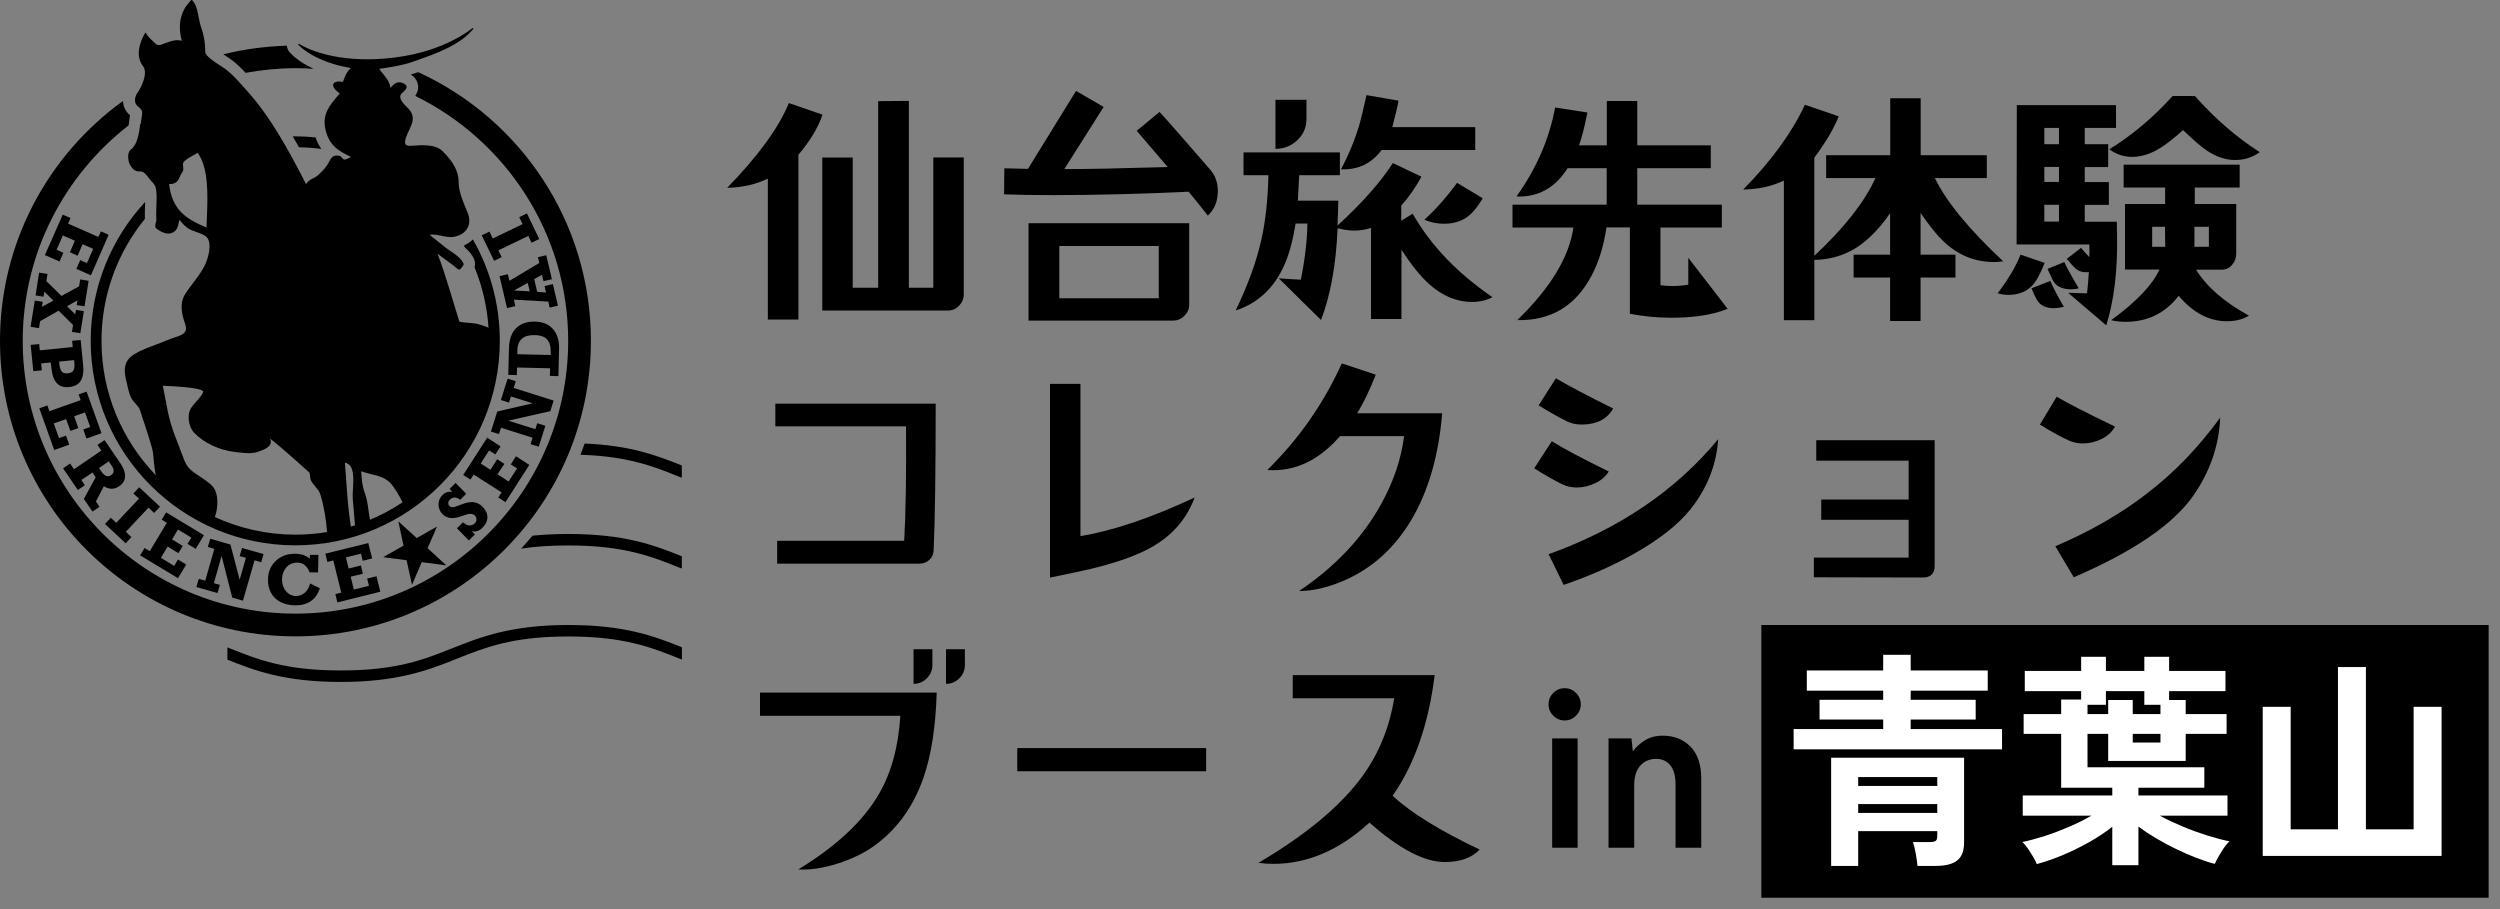 <?xml version="1.0" encoding="UTF-8"?><svg id="a" xmlns="http://www.w3.org/2000/svg" viewBox="0 0 220 80"><rect x="0" y="0" width="220" height="80" fill="#808080" stroke="none"/><defs><style>.b{fill:#fff;}</style></defs><rect x="155" y="55" width="64" height="24"/><path d="M39.81,57.04c-2.53,1.01-4.91,1.96-9.81,1.96s-7.29-.95-9.81-1.96c-.06-.02-.12-.05-.18-.07v1.08c2.45.98,5.03,1.96,10,1.96s7.68-1.03,10.19-2.04c2.53-1.01,4.91-1.96,9.81-1.96s7.29.95,9.81,1.96c.06.02.12.05.19.07v-1.08c-2.45-.98-5.03-1.96-10-1.96s-7.68,1.03-10.19,2.04Z"/><path d="M46.85,47.15c-.32.39-.65.76-.99,1.13,1.17-.18,2.51-.28,4.14-.28,4.9,0,7.29.95,9.81,1.96.06.02.12.05.19.07v-1.08c-2.45-.98-5.03-1.96-10-1.96-1.17,0-2.21.06-3.15.15Z"/><path d="M51.07,40.02c4.19.13,6.41,1.01,8.74,1.95.06.02.12.05.19.07v-1.08c-2.2-.88-4.51-1.76-8.55-1.93-.12.33-.24.66-.37.99Z"/><path d="M25.77,12.01c.18.31.36.63.54.95.67.01,1.32.06,1.97.15-.2-.29-.38-.62-.51-1.02-.58-.06-1.17-.09-1.77-.09-.08,0-.15,0-.23,0Z"/><path d="M52,30c0-10.5-6.23-19.55-15.2-23.65l-.06.02c-.2.07-.4.13-.59.19.43.27.58.63.63.9.07.41-.07.73-.24.98,7.97,3.91,13.46,12.1,13.46,21.56,0,13.23-10.77,24-24,24S2,43.23,2,30c0-7.71,3.66-14.57,9.32-18.97.01-.09.02-.17.03-.24.03-.23.05-.42.08-.59,0-.02,0-.04.01-.07-.01,0-.02-.02-.04-.03-.38-.32-.56-.76-.57-1.22C4.28,13.6,0,21.3,0,30c0,14.36,11.64,26,26,26s26-11.64,26-26Z"/><path d="M20.48,5.34c.42.33.79.7,1.13,1.07,1.42-.26,2.89-.41,4.39-.41.54,0,1.07.02,1.6.06-.82-.38-1.52-.85-2.06-1.4-.18-.18-.28-.41-.3-.64-1.92.06-3.79.31-5.59.76.09.06.18.12.24.16.23.15.43.28.58.4Z"/><polygon points="5.52 18.89 3.95 22.45 5.24 23.01 5.58 22.24 4.98 21.98 5.53 20.72 6.59 21.19 6.15 22.2 6.83 22.5 7.27 21.49 8.2 21.9 7.65 23.15 7.06 22.89 6.72 23.66 8 24.23 9.56 20.66 8.88 20.36 8.66 20.85 5.99 19.68 6.21 19.19 5.52 18.89"/><polygon points="3.06 26.45 2.69 28.76 3.43 28.88 3.53 28.26 5.16 27.34 6.43 28.6 6.33 29.21 7.07 29.32 7.38 27.38 6.69 27.27 6.62 27.66 5.9 26.95 6.82 26.43 6.75 26.85 7.44 26.95 7.8 24.71 7.06 24.59 6.96 25.2 5.41 26.04 4.08 24.74 4.18 24.11 3.44 23.99 3.13 26 3.83 26.11 3.9 25.66 4.7 26.45 3.69 27 3.76 26.56 3.06 26.45"/><path d="M3.68,32.59l-.06-.61.85-.08.05.46c.06.63.22,1.08.48,1.36.26.28.62.39,1.1.34.47-.05.81-.23,1.01-.56.2-.33.27-.81.2-1.44l-.21-2.14-.75.07.05.55-2.9.29-.05-.55-.75.07.23,2.31.75-.07ZM6.52,31.69l.02.18c.02.18.02.34,0,.49-.02.14-.07.25-.16.34-.09.08-.22.13-.41.15-.16.02-.28,0-.38-.04-.1-.04-.18-.12-.24-.25-.06-.13-.11-.31-.13-.56l-.02-.18,1.32-.13Z"/><polygon points="6.09 39.13 5.81 38.33 5.19 38.55 4.73 37.26 5.82 36.88 6.19 37.92 6.89 37.67 6.53 36.63 7.48 36.29 7.94 37.58 7.33 37.79 7.61 38.59 8.93 38.12 7.62 34.46 6.92 34.71 7.1 35.21 4.35 36.18 4.17 35.68 3.46 35.93 4.77 39.6 6.09 39.13"/><path d="M9.83,43.01c.22,0,.45-.07.67-.23.32-.22.49-.5.51-.85.01-.34-.12-.72-.39-1.12l-1.42-2.08-.62.42.34.5-2.41,1.64-.34-.5-.62.42,1.3,1.91.62-.42-.31-.46.98-.66.28.42-1.04,1.91.76,1.11.62-.42-.32-.47.7-1.34c.24.15.47.22.69.22ZM8.72,41.18l.85-.58.29.43c.1.15.15.3.14.43,0,.14-.08.25-.22.35-.29.2-.56.1-.83-.28l-.24-.35Z"/><polygon points="13.56 45.14 14.08 44.59 12.25 42.88 11.74 43.43 12.23 43.88 10.23 46.01 9.75 45.56 9.24 46.11 11.06 47.81 11.57 47.26 11.07 46.8 13.07 44.67 13.56 45.14"/><polygon points="17.22 48.3 17.95 47.1 14.62 45.09 14.23 45.73 14.68 46.01 13.18 48.5 12.72 48.23 12.33 48.87 15.66 50.88 16.39 49.68 15.66 49.24 15.33 49.8 14.16 49.09 14.75 48.1 15.7 48.68 16.08 48.04 15.14 47.47 15.66 46.6 16.84 47.31 16.5 47.86 17.22 48.3"/><polygon points="20.44 52.59 21.38 52.86 22.4 49.31 22.99 49.48 23.19 48.76 21.3 48.22 21.09 48.94 21.64 49.09 21.09 51.02 20.28 47.92 18.5 47.41 18.29 48.13 18.86 48.3 18.06 51.1 17.49 50.94 17.28 51.66 19.14 52.19 19.35 51.47 18.82 51.32 19.5 48.92 20.44 52.59"/><path d="M25.47,49.7c.2-.13.43-.19.68-.19.52,0,.88.29,1.09.86h.75s.03-1.54.03-1.54h-.75s0,.33,0,.33c-.35-.28-.79-.43-1.32-.43-.44,0-.84.08-1.2.28-.36.19-.64.46-.85.8-.21.34-.31.73-.32,1.16,0,.46.08.86.27,1.2.19.34.46.61.82.8.36.19.78.29,1.27.3,1.13.02,1.86-.48,2.21-1.5l-.86-.43c-.08.34-.23.61-.46.81-.23.2-.49.3-.79.3-.24,0-.46-.07-.64-.21-.19-.13-.33-.31-.43-.53s-.15-.46-.15-.72c0-.28.06-.53.18-.76.11-.23.27-.41.47-.54Z"/><polygon points="29.69 53.01 33.47 52.07 33.13 50.71 32.31 50.91 32.47 51.55 31.14 51.88 30.86 50.75 31.93 50.49 31.76 49.76 30.68 50.03 30.44 49.05 31.77 48.72 31.92 49.35 32.75 49.14 32.41 47.79 28.63 48.72 28.81 49.45 29.33 49.32 30.03 52.15 29.51 52.28 29.69 53.01"/><polygon points="33.76 49.04 35.78 49.3 36.25 51.44 36.27 51.44 37.11 49.47 39.24 49.75 39.25 49.73 37.63 48.24 38.44 46.37 38.43 46.35 36.67 47.35 35.08 45.9 35.06 45.91 35.51 48.01 33.74 49.02 33.76 49.04"/><path d="M42.47,46.43c.28-.28.42-.58.42-.91,0-.33-.14-.64-.43-.93-.24-.24-.51-.37-.81-.4-.3-.02-.65.04-1.04.2l-.18.07c-.18.07-.31.11-.4.14-.09.03-.18.04-.27.03-.09,0-.16-.05-.22-.11-.07-.07-.1-.16-.09-.27.01-.11.06-.21.15-.29.12-.12.26-.18.41-.18.15,0,.32.07.49.2l.53-.53-.94-.95-.53.53.26.26c-.16-.03-.32-.03-.47.02-.15.05-.29.13-.41.25-.15.15-.26.33-.31.53-.06.2-.05.41,0,.61.06.21.16.39.32.55.2.2.45.32.74.34.29.02.66-.06,1.11-.23.26-.1.47-.15.62-.14s.28.05.37.15c.09.09.14.21.14.34,0,.13-.05.24-.15.34-.14.14-.3.2-.48.19-.18-.01-.37-.11-.56-.28l-.53.53,1.05,1.07.53-.53-.27-.27c.35.06.67-.05.94-.32Z"/><polygon points="44.48 44.19 46.58 40.91 45.4 40.15 44.95 40.87 45.5 41.22 44.76 42.37 43.78 41.74 44.38 40.82 43.75 40.41 43.16 41.34 42.3 40.79 43.04 39.64 43.59 39.99 44.05 39.28 42.87 38.52 40.76 41.8 41.4 42.2 41.68 41.76 44.14 43.33 43.85 43.78 44.48 44.19"/><polygon points="48.72 35.25 45.2 34.14 45.39 33.55 44.67 33.32 44.08 35.2 44.79 35.43 44.96 34.89 46.88 35.49 43.76 36.21 43.2 37.98 43.91 38.2 44.09 37.64 46.87 38.52 46.69 39.09 47.41 39.31 47.99 37.47 47.28 37.24 47.11 37.77 44.73 37.02 48.43 36.18 48.72 35.25"/><path d="M49.2,30.65c.01-.45-.06-.85-.22-1.2-.16-.35-.39-.63-.71-.83-.32-.2-.71-.31-1.17-.32-.52-.01-.95.08-1.29.28-.34.2-.6.47-.76.82-.16.35-.25.75-.26,1.21l-.06,2.38.75.02.02-.67,2.91.07-.02.67.75.02.06-2.43ZM48.44,31.24l-2.91-.07v-.39c.02-.44.15-.77.41-.98.25-.22.62-.32,1.11-.31.28,0,.52.05.73.13.2.08.37.22.5.44.13.22.19.52.18.92v.27Z"/><path d="M47.84,24.74l.73-.17-.5-2.11-.73.17.12.51-2.63,1.57-.14-.58-.73.17.66,2.81.73-.17-.13-.57,3.03.17.12.53.73-.17-.45-1.9-.73.17.13.57-.78-.06-.26-1.12.68-.38.13.55ZM45.23,25.56l1.21-.67.18.75-1.39-.08Z"/><polygon points="43.07 20.38 42.39 20.7 43.48 22.95 44.15 22.63 43.86 22.03 46.49 20.76 46.78 21.36 47.45 21.03 46.37 18.78 45.69 19.11 45.99 19.72 43.36 20.99 43.07 20.38"/><path d="M12.34,10.92c-.1.79-.23,1.78-.82,2.24-.34.26-.27.91-.12,1.26.08.18.26.44.46.57.14.09.28.1.42.1.1,0,.2,0,.29.05.18.08.38.33.55.56.08.1.16.2.22.27h.01c.26.29.35.39.4.81.05.46.03.94.01,1.41-.01.38-.03.77,0,1.15,0,.07-.02.16-.05.25-.05.19-.11.41.08.55.37.26.89.54,1.33.36.46-.18.53-.55.61-.9.02-.08.04-.17.06-.26.24.3.55.67.94.86.13.07.32.13.51.2.36.13.76.27.94.46.54.56.11,1.96-.17,2.51-.28.56-.66,1.06-1.03,1.55-.23.3-.46.61-.67.93-.54.83-.32,1.8-.02,2.65.1.28.1.5.02.66-.14.27-.5.39-.92.53-.19.06-.39.13-.58.21-.35.15-.73.29-1.09.43-.65.24-1.32.48-1.89.83-1.06.64-.92,1.58-.67,2.57.02.09.05.19.07.29.08.36.17.73.34,1.04.09.17.22.31.35.45.17.19.34.38.41.61.13.41.26.83.4,1.23.22.67.45,1.37.64,2.06.1.35.13.75.16,1.14.03.35.09.89.18,1.27-2.96-3.07-4.78-7.23-4.78-11.82,0-4.07,1.43-7.8,3.82-10.74-.02-.39,0-.78.01-1.13,0-.12,0-.24.01-.36-2.97,3.21-4.79,7.5-4.79,12.22,0,9.94,8.06,18,18,18s18-8.06,18-18c0-3.25-.86-6.29-2.37-8.92-.22.22-.49.4-.79.54.04.06.08.13.11.19.18.16.36.33.5.52l.03.04c.24.33.43.71.3,1.17.68,1.66,1.1,3.44,1.23,5.31-.35-.15-.82-.31-1.14-.37-.05,0-.19-.02-.38-.04-.31-.02-.96-.08-1.05-.13-.32-1.04-.63-2.08-.95-3.11-.34-1.12-.64-2.01-.97-2.86l1.42,1.05s.05.04.08.07c.17.15.31.27.42.27,0,0,0,0,.01,0,.03,0,.06-.02.08-.04.05-.07.1-.12.14-.17.2-.24.19-.27,0-.55l-.03-.05c-.21-.29-.59-.55-.93-.78-.16-.11-.31-.21-.44-.31l-1.44-1.15c.3-.07.66,0,1.04.08.39.08.79.16,1.15.08.53-.11.93-.38,1.14-.77.21-.38.21-.86.01-1.34-.04-.11-.09-.23-.14-.34-.3-.73-.65-1.56-.65-2.35,0-.92-.45-1.79-1.43-2.74-.62-.61-1.77-.53-2.6-.47-.08,0-.15.01-.22.01-.21.01-.35-.03-.42-.13-.16-.24.1-.81.32-1.27.13-.27.25-.53.28-.71.11-.59-.09-.91-.49-1.3-.34-.33-.71-.75-.54-1.09.03-.07.12-.15.21-.23.16-.15.34-.31.31-.49-.02-.11-.12-.21-.31-.29-.53-.23-.84.09-1.11.42-.08-.55-.38-.91-.69-1.29-.1-.12-.21-.25-.3-.39.13-.02.26-.04.39-.06.91-.14,1.77-.28,2.64-.59l.34-.12c1.68-.6,3.77-1.34,4.9-2.74.02-.02.01-.05,0-.07-.02-.02-.05-.02-.07,0-1.56,1.2-3.72,2.08-6.08,2.47-4.27.71-7.54-.1-9.18-1.09-.02-.01-.05,0-.06.01-.02.02-.01.05,0,.07.98.98,2.66,1.72,4.64,2.05-.35.24-.56.77-.71,1.21-.48-.07-.78,0-.85.2-.08.21.13.52.57.82l-.11.13c-.78.91-1.45,1.69-1.16,3.01.3,1.33,1.02,1.89,2.25,2.44-.03.01-.05.03-.08.05-.17.1-.37.21-.51.19-.09-.02-.14-.08-.19-.15-.05-.07-.12-.16-.23-.18-.59-.1-.73.17-.92.55-.22.42-.53.75-.92,1.12-.16.15-.32.23-.48.31-.22.11-.44.22-.62.51-1.61-3.13-3.12-5.91-5.26-8.28-.09-.1-.17-.19-.26-.29-.49-.55-.95-1.07-1.53-1.52-.12-.09-.3-.21-.5-.34-.56-.36-1.32-.85-1.32-1.21,0-.8-.11-1.46-.4-2.28-.08-.25-.13-.52-.18-.78-.1-.53-.2-1.08-.57-1.49,0,0-.02-.02-.03-.02-.02,0-.03,0-.04.01-.94.89-1.24,2.16-.84,3.59-.5-.14-.93.02-1.38.18-.11.04-.22.08-.33.12-.07.02-.13.04-.18.06q-.23.08-.47-.15s-.07-.07-.12-.11c-.04-.04-.08-.07-.11-.11-.22-.2-.44-.41-.57-.67,0-.02-.03-.03-.04-.03h0s-.03,0-.04.03c-.47.83-.88,2.01-.17,2.92.46.59-.15,1.86-.5,2.34-.21.29-.35.85,0,1.15.46.38.47.47.37,1.04-.03.17-.05.35-.08.55ZM32.68,41.73c.66.16,1.27.31,1.74.85.36.42.73,1.07,1.01,1.62-.9.6-1.86,1.12-2.87,1.54,0-.06-.02-.13-.03-.16l-.06-.37c-.02-.12-.03-.24-.05-.36-.07-.49-.14-1-.32-1.48-.22-.58-.26-1.13-.31-1.76v-.14c.29.11.6.19.89.26ZM31.06,43.02c-.02.32-.04.62-.02.84l.2,2.37c-.12.04-.24.08-.36.11-.06-.33-.11-.77-.15-1.07-.13-1.03-.2-2.07-.27-3.08-.03-.48-.07-.99-.11-1.48.84.17.77,1.36.71,2.32ZM20.7,39.78c.1.01.2.02.29.03.6.07,1.17.14,1.77-.07.47-.16.97-.38,1.06-.74.03-.13.01-.26-.06-.41.88.69,1.72,1.44,2.53,2.16l.95.85s.04.2.05.31c.01.13.02.25.05.32.11.23.26.41.41.59.19.22.36.43.45.72.33,1.11.52,2.3.58,3.28-.9.15-1.83.23-2.78.23-2.53,0-4.93-.56-7.09-1.55.06-.2.13-.44.15-.56.07-.39.11-.96,0-1.4-.15-.65-.44-.87-.96-1.26-.2-.15-.39-.27-.57-.39-.57-.37-1.06-.68-1.34-1.46-.13-.36-.28-.73-.41-1.08-.28-.72-.57-1.45-.78-2.19-.2-.71-.34-1.46-.47-2.18-.06-.34-.13-.69-.2-1.03.02,0,.05,0,.09,0,2.61.11,3.31.32,3.44.47.02.02.02.04.02.05-.03.2-.32.54-.6.86-.22.25-.43.49-.52.67-.31.6-.15,1.6.33,2.09.88.91,2.24,1.54,3.63,1.69ZM14.92,16.2c.61,0,.76-.31.92-.67.07-.15.14-.3.24-.44.07-.1.05-.25.04-.42-.02-.15-.03-.3.02-.38.16-.23.54-.44.87-.62.14-.08.27-.15.38-.22.99,1.32.89,3.8.82,5.61-.01.34-.03.67-.03.96-1.94-.79-3.04-1.64-3.3-3.82.01,0,.02,0,.04,0Z"/><path d="M82.13,25.32h-2.15V8.88l-2.7.02v16.42h-2.24v-11.46h-2.68v13.47h11.04c.38,0,.72-.14.99-.42.28-.28.42-.61.42-.99v-12.06h-2.68v11.46Z"/><path d="M70.26,28.12v-14.5c1.03-1.22,1.74-2.39,2.12-3.53l-2.96-1.02c-.89,2.17-2.7,4.66-5.43,7.46,1.32-.03,2.52-.3,3.58-.81v12.4h2.68Z"/><path d="M102.04,9.85l-2.01,1.66,2.73,3.19c-4.1.12-7.13.18-9.1.18l3.46-5.47-2.43-1.41-4.23,6.86-2.08-.05-.02,2.29c1.26.05,2.7.07,4.32.07,3.71,0,7.68-.1,11.92-.3.54.65,1.1,1.35,1.69,2.1.59-.55.88-1.27.88-2.15,0-.74-.22-1.37-.67-1.89-2.16-2.49-3.64-4.19-4.46-5.08Z"/><path d="M104.23,27.79c.28-.28.42-.61.42-.99v-7.16h-14.14v8.57h12.73c.38,0,.72-.14.99-.42ZM101.97,26.25h-8.75v-4.6h8.75v4.6Z"/><path d="M114.97,10.47v-1.69h-2.73v4.32c.74,0,1.38-.25,1.92-.76.54-.51.81-1.13.81-1.87Z"/><path d="M121.6,13.2h8.22v-2.01h-7.3c.28-1.03.46-1.81.55-2.33l-2.82-.49c-.29,1.32-.51,2.23-.65,2.7-.39,1.29-.92,2.57-1.59,3.83,1.49.06,2.69-.51,3.58-1.71Z"/><path d="M125.34,19.34c.55.23,1.13.35,1.73.35,1.08,0,1.93-.35,2.56-1.06.28-.31.56-.7.85-1.18l-2.26-1.36c-.89,1.23-1.86,2.32-2.89,3.26Z"/><path d="M124.3,18.81l-.99.62v-1.34c.63-.69,1.22-1.54,1.78-2.54l-2.52-1.2c-1.08,1.68-2.7,3.51-4.87,5.5.03-.62.05-1.35.07-2.19h-3.56c.06-1.05.1-1.79.12-2.24h3.58v-2.01h-8.48v2.01h2.19c-.05,2.14-.25,4.03-.62,5.66-.43,1.94-1.19,4.02-2.26,6.24,1.99-.65,3.43-2.01,4.32-4.09.42-.97.73-2.16.95-3.56h1.04c-.02,1.49-.21,3.14-.58,4.94-.92-.05-1.57-.08-1.94-.12l3.72,3.67c.83-2.16,1.32-4.85,1.46-8.08.51.14,1,.21,1.48.21s.98-.08,1.46-.23v8.01h2.68v-6.1c.89,1.39,1.74,2.43,2.54,3.12,1.14.99,2.36,1.48,3.65,1.48.68,0,1.29-.14,1.82-.42-3.09-2.11-5.44-4.56-7.02-7.34Z"/><path d="M148.57,25.05c-.46.08-.92.12-1.39.12-.35,0-.71-.02-1.06-.07v-5.08h5.4v-2.01h-7.44v-3.21h6.47v-2.01h-6.47v-3.9h-2.68v3.9h-2.45c.23-.6.48-1.56.74-2.89l-2.84-.44c-.51,2.76-1.64,5.37-3.4,7.83,1.89.08,3.4-.75,4.5-2.49h3.44v3.21h-8.29v2.01h5.36c-.37,2.6-2.02,5.32-4.94,8.15,2.93.06,5.1-1.22,6.51-3.86.65-1.2,1.09-2.63,1.34-4.3h2.06v7.6c1.17.23,2.38.35,3.63.35,2.05,0,3.7-.26,4.97-.79l-3.46-4.48v2.36Z"/><path d="M170.69,20.89c1.34,1.45,2.94,2.17,4.8,2.17.28,0,.54-.02.79-.07-3.02-2.82-5.02-5.26-6.01-7.32h4.57v-2.01h-5.82v-5.01h-2.68v5.01h-5.64v2.01h4.34c-.97,2.12-2.76,4.4-5.38,6.84v-8.64c.97-1.29,1.69-2.5,2.15-3.63l-2.98-1.02c-1.14,2.45-2.95,4.94-5.43,7.46,1.32-.02,2.52-.28,3.58-.79v12.29h2.68v-5.31c1.86-.03,3.49-.69,4.87-1.99.66-.62,1.26-1.32,1.8-2.12v3.65h-3.21v2.01h3.21v3.83h2.68v-3.83h3.07v-2.01h-3.07v-3.67c.6.86,1.15,1.58,1.66,2.15Z"/><path d="M181.66,23.06l-1.48.6c.28.59.43.92.46.99.28.54.82.81,1.62.81.25,0,.47-.03.67-.09-.68-1.14-1.1-1.91-1.27-2.31Z"/><path d="M187.68,13.8c.77,0,1.57-.25,2.4-.76.52-.32,1.2-.85,2.03-1.59.95.91,1.64,1.5,2.06,1.78.85.57,1.69.85,2.52.85s1.52-.23,2.17-.69c-2.03-1.29-3.93-2.94-5.71-4.94h-1.96c-1.68,1.86-3.53,3.43-5.57,4.69.62.45,1.3.67,2.06.67Z"/><path d="M183.85,22.62c-.29-.31-.53-.58-.72-.81l-1.25.97c.37.45.64.74.81.88.31.25.68.34,1.13.28-.05.72-.1,1.35-.16,1.87-.18,0-.46,0-.83-.02-.37-.02-.65-.02-.83-.02l3.35,2.86c.69-2.19,1.01-4.82.95-7.9l-.02-1.22h-2.82v-1.48h2.12v-2.01h-2.12v-1.32h2.06v-2.01h-2.06v-1.43h2.75v-2.01h-8.73l-.02,12.26h6.4c.02.37.02.74,0,1.11ZM181.19,19.5h-1.29v-1.48h1.29v1.48ZM181.19,16.01h-1.29v-1.32h1.29v1.32ZM181.19,12.69h-1.29v-1.43h1.29v1.43Z"/><path d="M181.63,27.01c-.51-.85-.91-1.61-1.2-2.29l-1.66.65c.18.45.34.78.46.99.29.51.79.76,1.48.76.28,0,.58-.04.92-.12Z"/><path d="M179.92,23.13l-2.12-.72c-.37.99-1.04,2.12-2.01,3.4.31.09.62.14.95.14.88,0,1.57-.27,2.08-.81.37-.38.74-1.05,1.11-2.01Z"/><path d="M193.23,23.73h2.29c.37,0,.67-.14.91-.43.24-.28.36-.61.36-.98v-4.37h-3.65v-1.45h3.95v-2.01h-10.21v2.01h3.65v1.45h-3.53v5.77h3.03c-.59,1.32-2,2.81-4.25,4.46.38.09.81.14,1.27.14,1.94,0,3.5-.76,4.67-2.29,1.26,1.49,2.68,2.24,4.25,2.24.74,0,1.39-.16,1.94-.49-2.19-1.2-3.74-2.56-4.67-4.07ZM189.39,21.72v-1.76h1.13l.02,1.76h-1.16ZM193.11,19.96h1.27v1.76h-1.27v-1.76Z"/><path d="M68.23,37.52h11.5c.03,4.23-.02,7.59-.16,10.07h-11.18v2.01h12.52c.34,0,.63-.11.87-.33.24-.22.37-.5.38-.84.12-2.63.18-6.94.18-12.91h-14.11v2.01Z"/><path d="M95.08,33.78h-2.68v17.05c1.71-.35,2.89-.61,3.56-.76,1.68-.4,3.12-.86,4.32-1.39,2.42-1.05,4.03-2.68,4.85-4.9-3.82,1.79-7.17,2.92-10.05,3.4v-13.4Z"/><path d="M121.06,32.97l-2.98-.99c-1.62,3.56-3.8,6.68-6.56,9.38,2.39.17,4.52-.82,6.4-2.98h5.64c-.25,1.97-.9,3.93-1.96,5.87-1.65,3.02-4.07,5.6-7.28,7.76,1.02,0,2.11-.22,3.28-.65,2.93-1.08,5.2-3.09,6.84-6.03,1.37-2.49,2.19-5.48,2.47-8.96h-7.48c.52-.83,1.07-1.96,1.64-3.4Z"/><path d="M139.19,37.36c1.31,0,2.23-.47,2.77-1.41-2.36-1.17-4.03-2.06-5.04-2.66l-1.52,2.38c.83.52,1.66.99,2.49,1.41.37.18.8.28,1.29.28Z"/><path d="M137.48,42.62c.37.18.8.28,1.29.28.54,0,1.07-.13,1.61-.38.53-.25.93-.6,1.19-1.03-2.29-1.12-3.97-2.01-5.01-2.66l-1.55,2.38c.85.54,1.67,1.01,2.47,1.41Z"/><path d="M136.28,48.77l1.32,2.7c2.17-.74,4.19-1.62,6.05-2.66,2.32-1.29,4.04-2.64,5.15-4.04,1.45-1.85,2.25-3.89,2.4-6.12-3.73,4.51-8.7,7.88-14.92,10.12Z"/><path d="M159.83,40.54h8.13v3.42h-7.69v1.78h7.69v3.33h-8.34v1.73l9.59.02c.69,0,1.04-.34,1.04-1.02v-11.06h-10.42v1.8Z"/><path d="M183.3,39.02c.57,0,1.12-.13,1.64-.39.52-.26.92-.62,1.18-1.09-2.56-1.23-4.27-2.11-5.13-2.63l-1.48,2.45c.94.59,1.78,1.05,2.52,1.39.4.18.82.28,1.27.28Z"/><path d="M188.93,43.43c-2.28,1.77-4.97,3.32-8.06,4.64l1.62,2.73c5.22-2.25,8.72-4.63,10.49-7.14,1.49-2.12,2.29-4.43,2.4-6.91-1.92,2.63-4.07,4.86-6.44,6.67Z"/><path d="M82.43,60.95c-.09,3.03-.48,5.53-1.17,7.5-.89,2.56-2.35,4.57-4.38,6.02-.88.62-1.93,1.13-3.16,1.52-1.28.41-2.44.58-3.47.52,3.33-2.03,5.69-4.23,7.08-6.61,1.09-1.86,1.73-4.16,1.9-6.91h-12.35v-2.04h15.56ZM82.05,58.52c0,.45-.16.84-.49,1.17s-.72.49-1.17.49v-3.05h1.66v1.38ZM84.91,58.52c0,.45-.16.84-.49,1.17s-.72.49-1.17.49v-3.05h1.66v1.38Z"/><path d="M106.14,67.87h-16.62v-2.04h16.62v2.04Z"/><path d="M130.21,74.76c-.69.73-1.71,1.1-3.07,1.1-1.8,0-4.01-1.16-6.63-3.47-2.64,2.42-5.46,3.63-8.46,3.63-.44,0-.88-.03-1.31-.09,4.2-2.47,7.26-5.02,9.16-7.64,1.44-1.98,2.37-4.27,2.79-6.84h-8.93v-2.04h12.49c-.53,4.31-1.77,7.85-3.7,10.62,1.62,1.5,4.18,3.08,7.66,4.73Z"/><path class="b" d="M157.84,65.94v-1.78h7.88v-.84h-5.6v-1.74h5.6v-.8h-6.72v-1.78h6.72v-1.38h2.42v1.38h6.78v1.78h-6.78v.8h5.72v1.74h-5.72v.84h8.04v1.78h-18.34ZM161.14,76.2v-9.52h11.7v7.46c0,.71-.19,1.23-.58,1.56-.39.33-1.03.5-1.92.5h-1.6c-.03-.31-.08-.66-.15-1.07-.07-.41-.16-.75-.25-1.03h1.48c.27,0,.44-.04.53-.11.09-.07.13-.24.13-.49v-.36h-6.96v3.06h-2.38ZM163.52,69.16h6.96v-.78h-6.96v.78ZM163.52,71.54h6.96v-.78h-6.96v.78Z"/><path class="b" d="M185.88,76.14v-3.38c-.61.48-1.3.94-2.07,1.37-.77.43-1.55.81-2.34,1.14-.79.33-1.54.58-2.23.77-.07-.17-.17-.38-.32-.63-.15-.25-.3-.49-.47-.74-.17-.25-.33-.44-.49-.57.59-.12,1.24-.3,1.97-.53.73-.23,1.45-.51,2.17-.82.72-.31,1.37-.64,1.94-.97h-6.04v-1.78h7.88v-.68h-4.5v-4.74h-3.3v-1.74h3.3v-1.28h1.76v-.74h-4.96v-1.78h4.96v-1.24h2.18v1.24h3.38v-1.24h2.18v1.24h4.96v1.78h-4.96v.78h1.46v1.24h3.6v1.74h-3.6v2.38h-6.82v-2.38h-1.82v2.94h10.28v1.8h-5.8v.68h7.84v1.78h-5.96c.59.32,1.25.63,1.98.94.73.31,1.46.57,2.19.8.73.23,1.38.4,1.97.52-.16.13-.33.33-.5.58-.17.25-.33.51-.47.76-.14.25-.25.47-.33.64-.48-.12-1.01-.29-1.6-.52-.59-.23-1.19-.49-1.81-.79-.62-.3-1.22-.62-1.79-.96-.57-.34-1.08-.68-1.52-1.01v3.4h-2.3ZM183.7,62.84h1.82v-1.24h2.16v1.24h2.44v-.82h-1.42v-1.2h-3.38v1.2h-1.62v.82ZM187.68,65.34h2.44v-.76h-2.44v.76Z"/><path class="b" d="M199.12,75.32v-13.12h2.46v10.78h4.16v-14.28h2.46v14.28h4.2v-10.78h2.46v13.12h-15.74Z"/><path d="M137.69,63.4c-.39,0-.72-.14-1-.42-.28-.28-.42-.61-.42-1s.14-.72.42-1c.28-.28.61-.42,1-.42s.72.14,1,.42c.28.28.42.61.42,1s-.14.72-.42,1c-.28.28-.61.42-1,.42ZM136.59,74.6v-9.62h2.24v9.62h-2.24Z"/><path d="M141.55,74.6v-9.62h2.02l.12,1.14c.27-.37.62-.7,1.06-.97.44-.27.96-.41,1.56-.41,1,0,1.82.32,2.45.96.63.64.95,1.58.95,2.82v6.08h-2.26v-5.54c0-.76-.15-1.33-.46-1.71-.31-.38-.72-.57-1.24-.57-.57,0-1.04.2-1.4.59-.36.39-.54.98-.54,1.75v5.48h-2.26Z"/></svg>